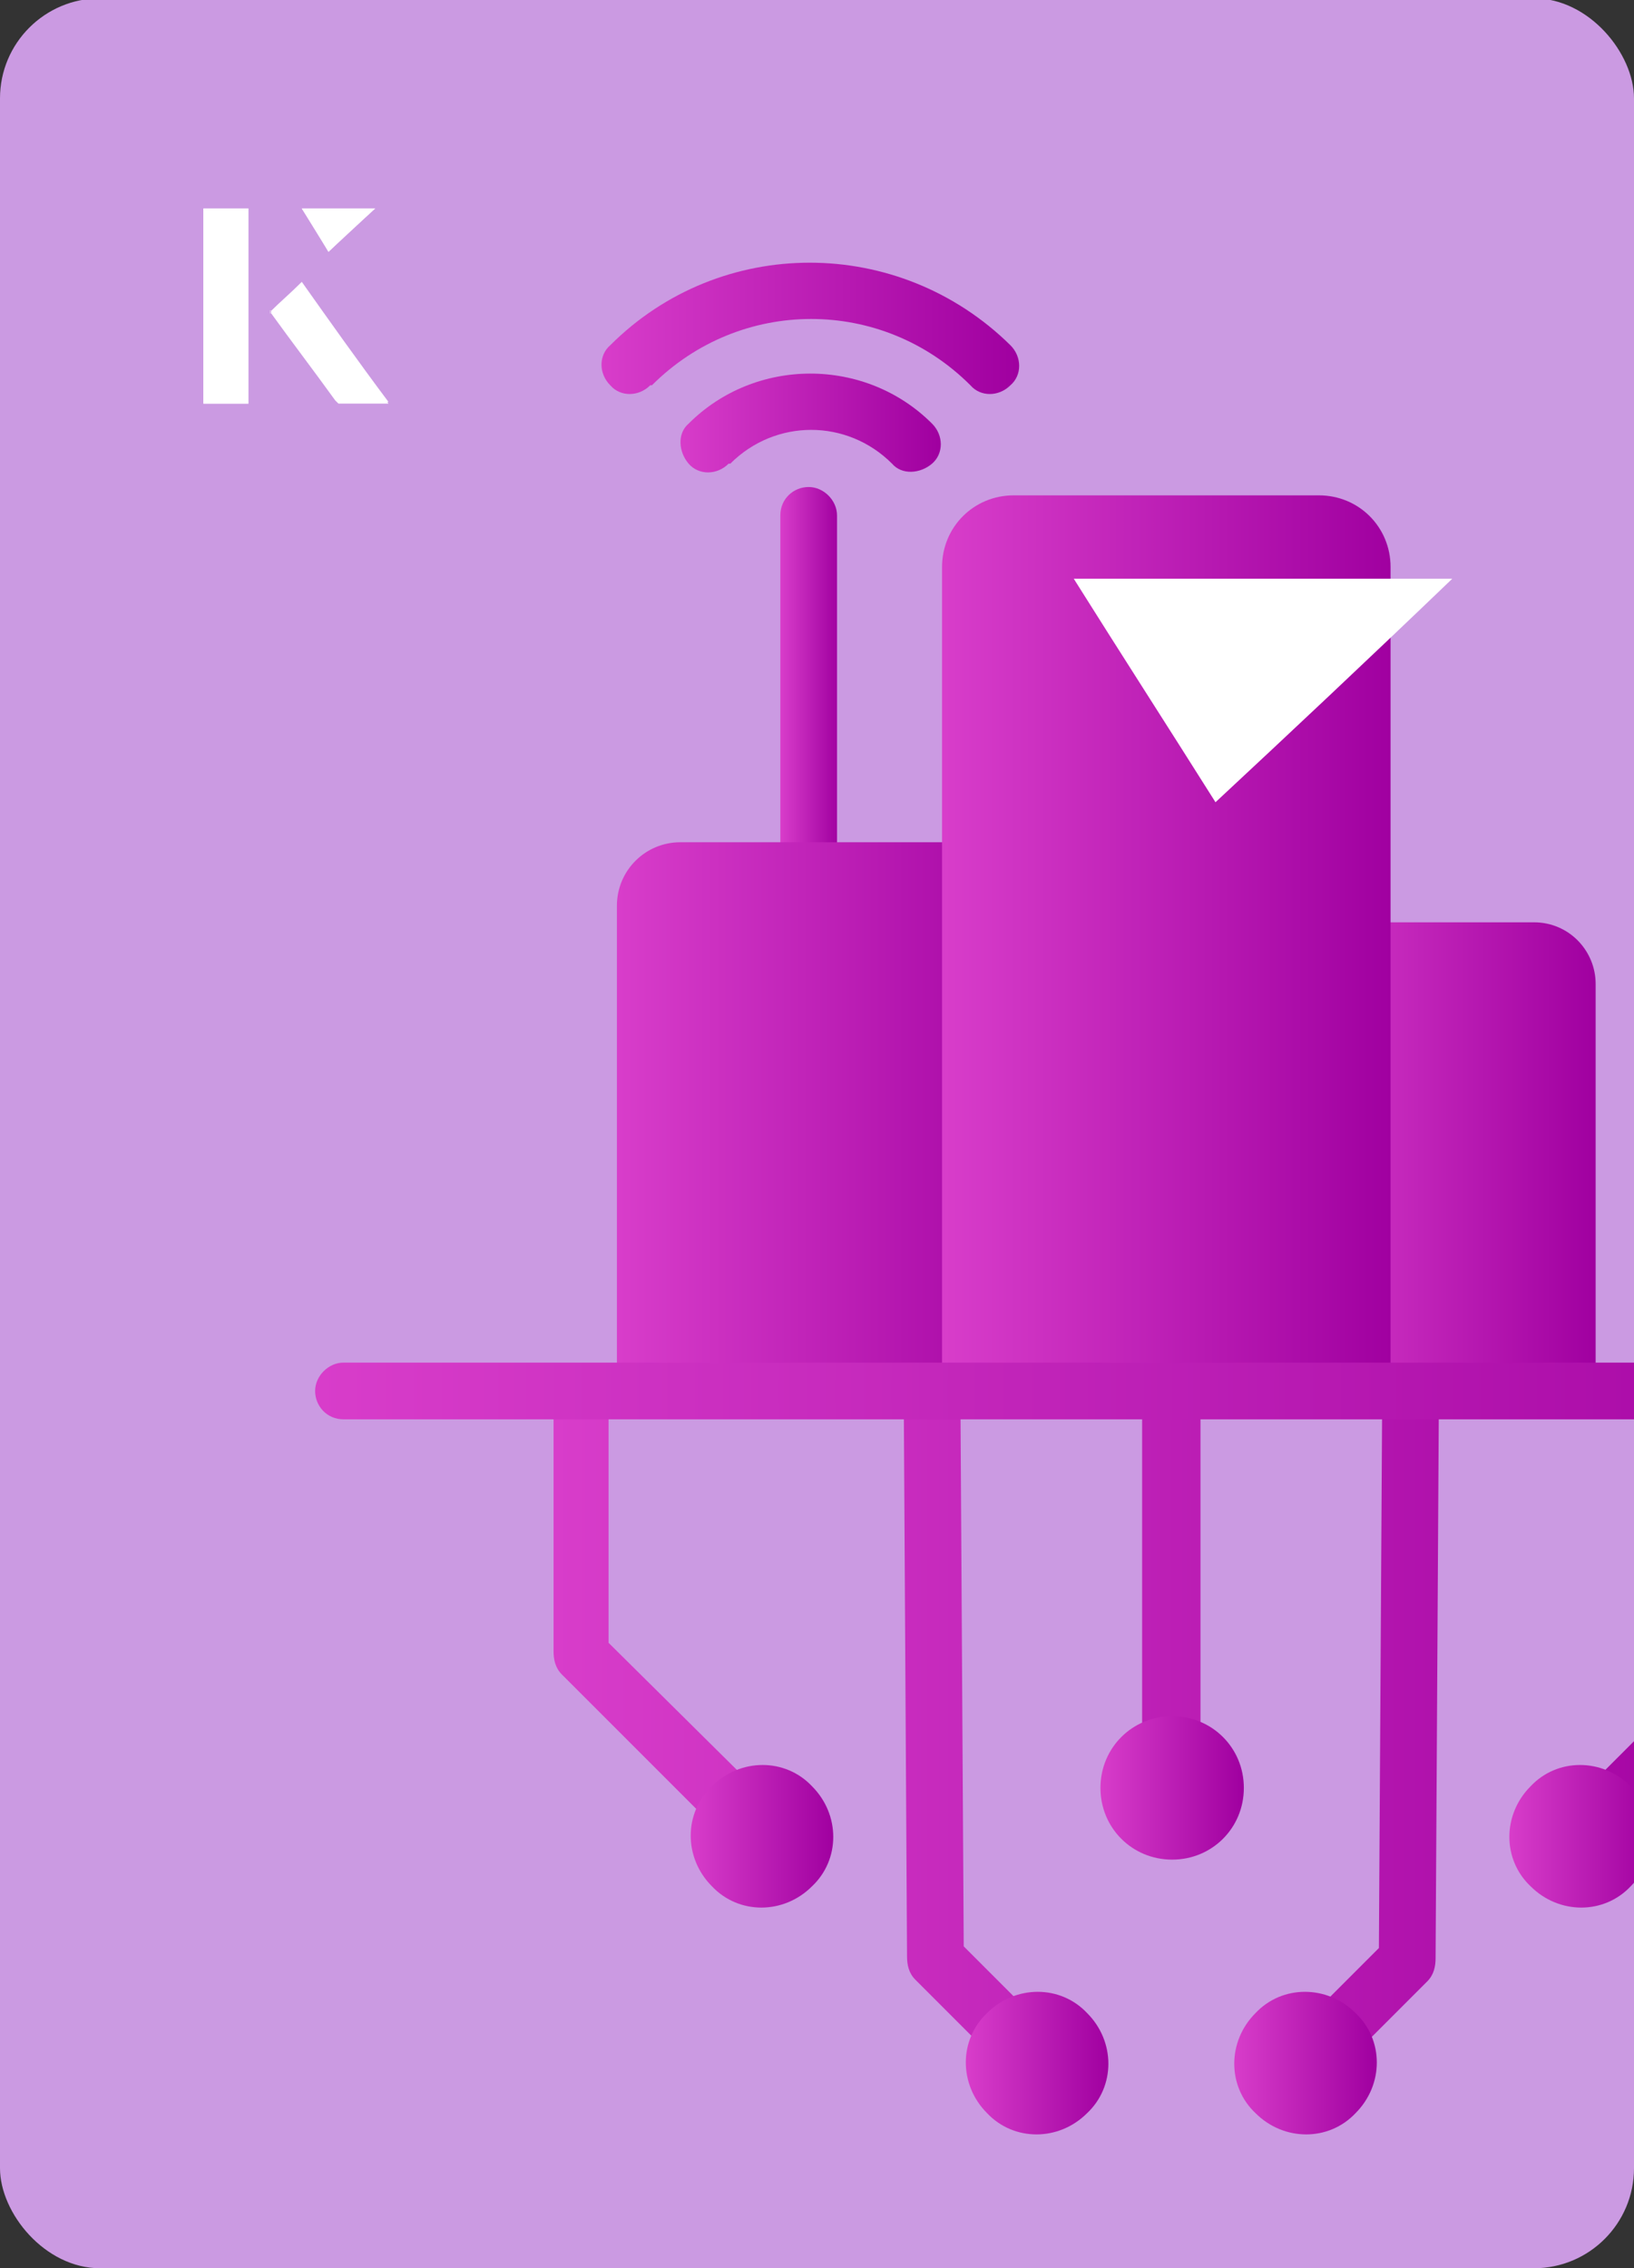 <?xml version="1.0" encoding="UTF-8"?><svg id="Layer_1" xmlns="http://www.w3.org/2000/svg" xmlns:xlink="http://www.w3.org/1999/xlink" viewBox="0 0 98 136"><rect x="0" y="0" width="98" height="136" fill="#333333" stroke="none"/><defs><clipPath id="clippath"><rect x="0" y="0" width="98" height="136.1" rx="6" ry="6" transform="translate(98 136) rotate(-180)" style="fill:none;"/></clipPath><linearGradient id="linear-gradient" x1="33.1" y1="98.4" x2="107.4" y2="98.4" gradientUnits="userSpaceOnUse"><stop offset="0" stop-color="#d83dca"/><stop offset="1" stop-color="#a000a0"/></linearGradient><linearGradient id="linear-gradient-2" x1="66" y1="107.3" x2="74.5" y2="107.3" xlink:href="#linear-gradient"/><linearGradient id="linear-gradient-3" x1="90.5" y1="110" x2="99.1" y2="110" xlink:href="#linear-gradient"/><linearGradient id="linear-gradient-4" x1="41.4" y1="110" x2="50" y2="110" xlink:href="#linear-gradient"/><linearGradient id="linear-gradient-5" x1="58" y1="123.7" x2="66.5" y2="123.7" xlink:href="#linear-gradient"/><linearGradient id="linear-gradient-6" x1="74" y1="123.7" x2="82.5" y2="123.7" xlink:href="#linear-gradient"/><linearGradient id="linear-gradient-7" x1="46.8" y1="43.7" x2="50.3" y2="43.7" xlink:href="#linear-gradient"/><linearGradient id="linear-gradient-8" x1="37.1" y1="66.9" x2="63.9" y2="66.9" xlink:href="#linear-gradient"/><linearGradient id="linear-gradient-9" x1="40.7" y1="25.3" x2="56.3" y2="25.3" xlink:href="#linear-gradient"/><linearGradient id="linear-gradient-10" x1="36" y1="19.7" x2="61" y2="19.7" xlink:href="#linear-gradient"/><linearGradient id="linear-gradient-11" x1="77.4" y1="69.4" x2="95.7" y2="69.4" xlink:href="#linear-gradient"/><linearGradient id="linear-gradient-12" x1="56.6" y1="56.6" x2="83.5" y2="56.6" xlink:href="#linear-gradient"/><linearGradient id="linear-gradient-13" x1="18.9" y1="83.4" x2="121.7" y2="83.4" xlink:href="#linear-gradient"/></defs><rect x="0" y="0" width="98" height="136.1" rx="6" ry="6" transform="translate(98 136) rotate(-180)" style="fill:#cb9ae2;"/><g style="clip-path:url(#clippath);"><path d="M93.6,108.8l10.3-10.3v-15.1h3.5v15.6c0,.5-.2,1-.6,1.4l-10.8,10.8-2.4-2.4ZM44.5,111.2l-10.8-10.8c-.4-.4-.5-.9-.5-1.4v-15.6c0,0,3.3,0,3.3,0v15.1c0,0,10.4,10.3,10.4,10.3l-2.4,2.4ZM61.2,125l-6.3-6.3c-.4-.4-.5-.9-.5-1.4l-.2-33.9h3.4l.2,33.3,6.1,6.1c-1.2.3-2.1,1.1-2.7,2.2h0ZM54.2,78.6v-2.5s3.4,0,3.4,0v2.5s-3.4,0-3.4,0h0ZM68.5,107.3v-23.8h3.5v23.8h-3.5ZM68.5,78.6v-6.8h3.5v6.8h-3.5ZM77.3,122.2l5.4-5.4.2-33.3h3.4l-.2,33.9c0,.5-.1,1-.5,1.4l-5.8,5.8c-.5-1.1-1.4-2-2.5-2.3h0ZM82.9,78.6v-2.5s3.5,0,3.5,0v2.5h-3.5Z" style="fill:url(#linear-gradient); fill-rule:evenodd;"/><path d="M70.3,111.5c2.4,0,4.3-1.9,4.3-4.3s-1.9-4.3-4.3-4.3-4.3,1.9-4.3,4.3,1.9,4.3,4.3,4.3Z" style="fill:url(#linear-gradient-2); fill-rule:evenodd;"/><path d="M97.8,113.1c1.7-1.7,1.7-4.4,0-6-1.7-1.7-4.4-1.7-6,0-1.7,1.7-1.7,4.4,0,6,1.7,1.7,4.4,1.7,6,0Z" style="fill:url(#linear-gradient-3); fill-rule:evenodd;"/><path d="M42.7,113.1c-1.7-1.7-1.7-4.4,0-6,1.7-1.7,4.4-1.7,6,0,1.7,1.7,1.7,4.4,0,6-1.7,1.7-4.4,1.7-6,0Z" style="fill:url(#linear-gradient-4); fill-rule:evenodd;"/><path d="M59.2,126.7c-1.7-1.7-1.7-4.4,0-6,1.7-1.7,4.4-1.7,6,0,1.7,1.7,1.7,4.4,0,6-1.7,1.7-4.4,1.7-6,0Z" style="fill:url(#linear-gradient-5); fill-rule:evenodd;"/><path d="M81.3,126.7c1.7-1.7,1.7-4.4,0-6-1.7-1.7-4.4-1.7-6,0-1.7,1.7-1.7,4.4,0,6,1.7,1.7,4.4,1.7,6,0Z" style="fill:url(#linear-gradient-6); fill-rule:evenodd;"/><path d="M46.8,30.9c0-1,.8-1.7,1.7-1.7s1.7.8,1.7,1.7v25.7c0,1-.8,1.7-1.7,1.7s-1.7-.8-1.7-1.7v-25.7Z" style="fill:url(#linear-gradient-7); fill-rule:evenodd;"/><path d="M40.8,50.5h23.1v33h-26.9v-29.2c0-2.1,1.7-3.8,3.8-3.8h0Z" style="fill:url(#linear-gradient-8); fill-rule:evenodd;"/><path d="M43.7,27.8c-.7.7-1.8.7-2.4,0s-.7-1.8,0-2.4c4-4,10.6-4,14.6,0,.7.7.7,1.8,0,2.4s-1.8.7-2.4,0c-2.7-2.7-7-2.7-9.7,0h0Z" style="fill:url(#linear-gradient-9); fill-rule:evenodd;"/><path d="M39,23.1c-.7.7-1.8.7-2.4,0-.7-.7-.7-1.8,0-2.4,6.6-6.6,17.3-6.6,24,0,.7.7.7,1.8,0,2.4-.7.7-1.8.7-2.4,0-5.3-5.3-13.8-5.3-19.1,0Z" style="fill:url(#linear-gradient-10); fill-rule:evenodd;"/><path d="M92,55.3h-14.6v28.1h18.3v-24.4c0-2-1.6-3.7-3.7-3.7h0Z" style="fill:url(#linear-gradient-11); fill-rule:evenodd;"/><path d="M60.9,29.7h18.2c2.4,0,4.3,1.9,4.3,4.3v49.4h-26.9v-49.4c0-2.4,1.9-4.3,4.3-4.3h0Z" style="fill:url(#linear-gradient-12); fill-rule:evenodd;"/><path d="M119.9,81.7c1,0,1.7.8,1.7,1.7s-.8,1.7-1.7,1.7H20.6c-1,0-1.7-.8-1.7-1.7s.8-1.7,1.7-1.7h99.3Z" style="fill:url(#linear-gradient-13); fill-rule:evenodd;"/></g><path d="M72.9,48.1c-2.9-4.6-5.8-9.1-8.5-13.4h22.7c-5,4.8-9.9,9.4-14.2,13.4Z" style="fill:#fff;"/><path d="M14.9,12.5h-2.7v11.7h2.7v-11.7ZM16.2,18.7c1.3,1.8,2.6,3.5,3.9,5.3,0,0,.2.2.2.2,1,0,1.9,0,3,0-1.8-2.5-3.5-4.8-5.2-7.2-.7.6-1.3,1.2-1.9,1.8ZM19.7,15.1c.8-.8,1.8-1.7,2.8-2.6h-4.4c.5.8,1.1,1.7,1.6,2.6Z" style="fill:#fff;"/><path d="M14.9,12.5v11.7h-2.7v-11.7h2.7Z" style="fill:#fff;"/><path d="M16.2,18.7c.6-.6,1.2-1.1,1.9-1.8,1.7,2.4,3.4,4.8,5.2,7.2-1.1,0-2,0-3,0,0,0-.2,0-.2-.2-1.3-1.8-2.6-3.5-3.9-5.3Z" style="fill:#fff;"/><polygon points="19.7 15.1 18.1 12.5 22.5 12.5 19.7 15.1" style="fill:#fff;"/></svg>